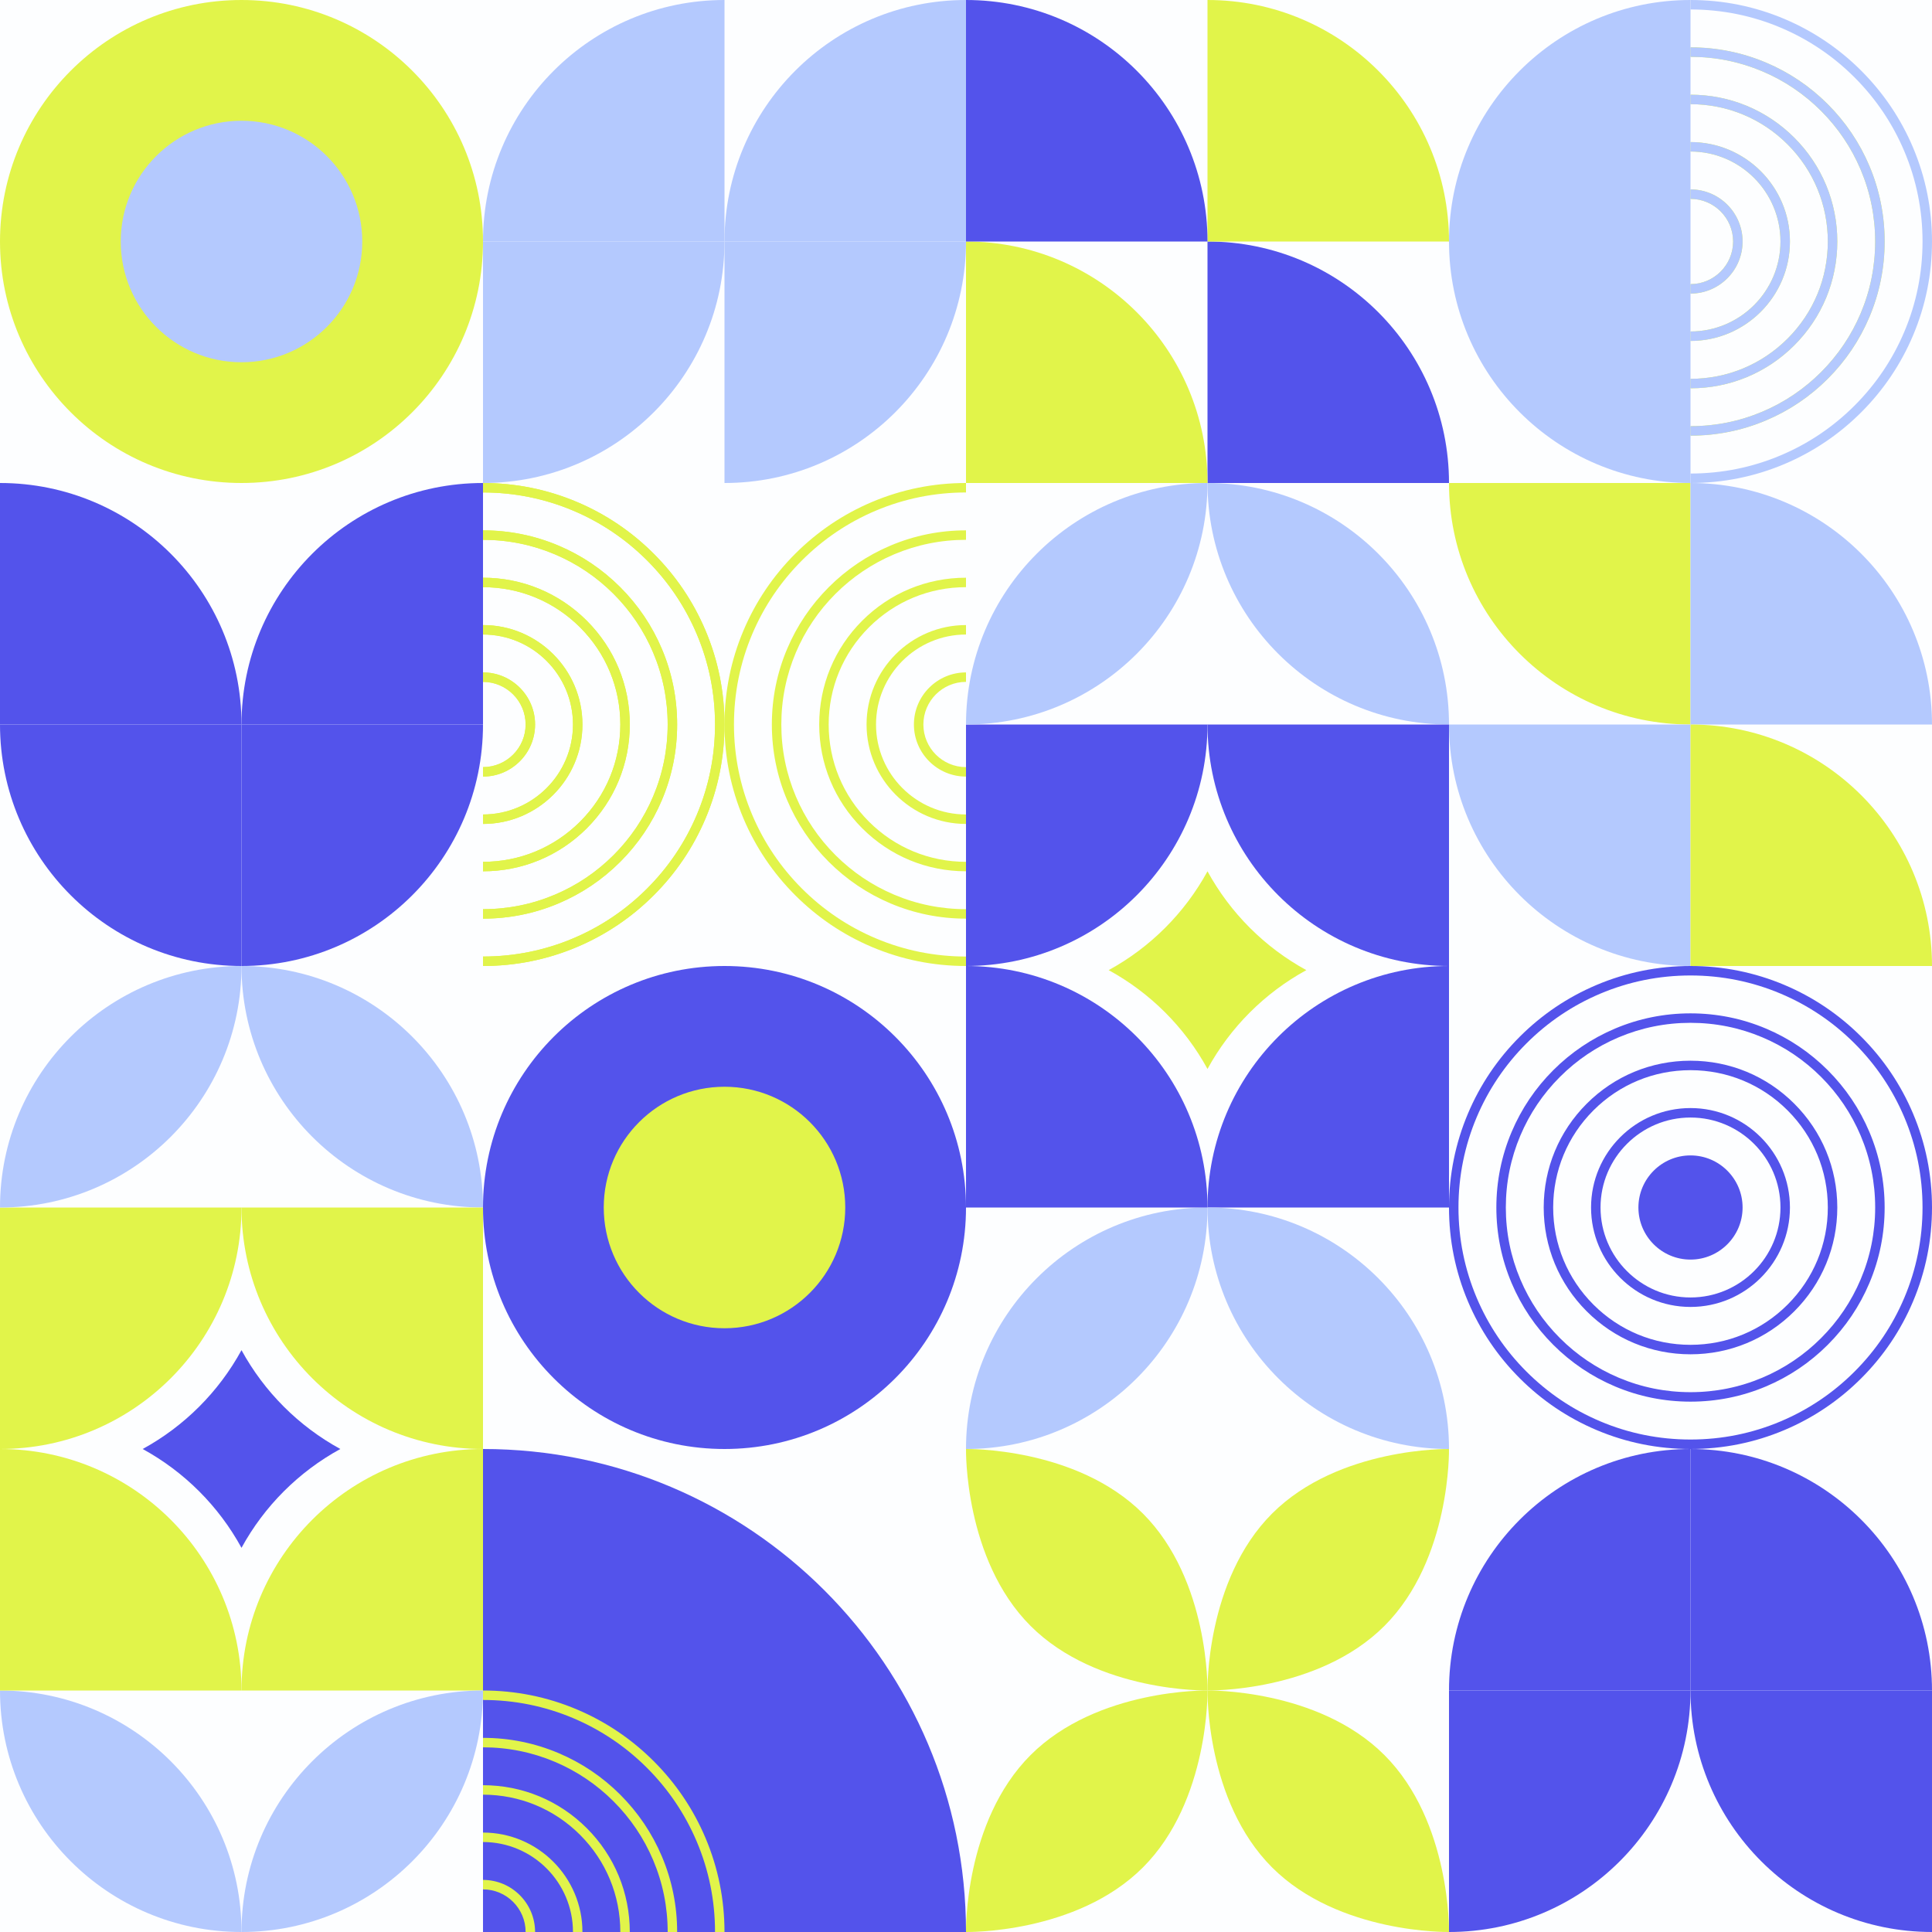 <?xml version="1.0" encoding="utf-8"?>
<!-- Generator: Adobe Illustrator 23.0.6, SVG Export Plug-In . SVG Version: 6.00 Build 0)  -->
<svg version="1.1" id="Seamless_pattern" xmlns="http://www.w3.org/2000/svg" xmlns:xlink="http://www.w3.org/1999/xlink" x="0px"
	 y="0px" width="4000px" height="4000px" viewBox="0 0 4000 4000" enable-background="new 0 0 4000 4000" xml:space="preserve">
<rect id="_x32_" fill="#FDFEFF" width="4000" height="4000"/>
<g id="_x31_">
	<g>
		<circle fill="#E1F44A" cx="500" cy="500" r="500"/>
		<circle fill="#B4C9FE" cx="500" cy="500" r="250"/>
	</g>
	<circle fill="#5353EB" cx="1500" cy="2500" r="500"/>
	<circle fill="#E1F44A" cx="1500" cy="2500" r="250"/>
	<g>
		<g>
			<path fill="#E1F44A" d="M1000,1901.961v-19.608c51.622,0,101.694-10.108,148.826-30.043
				c45.529-19.257,86.421-46.828,121.538-81.946c35.117-35.118,62.688-76.009,81.945-121.538
				c19.935-47.133,30.043-97.204,30.043-148.826c0-51.622-10.108-101.694-30.043-148.826
				c-19.257-45.529-46.828-86.421-81.945-121.538c-35.118-35.117-76.01-62.688-121.538-81.945
				c-47.132-19.935-97.204-30.043-148.826-30.043v-19.608c54.26,0,106.903,10.629,156.464,31.592
				c47.866,20.246,90.852,49.227,127.765,86.14c36.912,36.913,65.894,79.899,86.14,127.765
				c20.963,49.562,31.592,102.204,31.592,156.464s-10.629,106.902-31.592,156.464c-20.246,47.866-49.227,90.853-86.14,127.765
				c-36.913,36.912-79.899,65.893-127.765,86.14C1106.903,1891.332,1054.26,1901.961,1000,1901.961z"/>
		</g>
		<g>
			<path fill="#E1F44A" d="M1000,1803.922v-19.608c75.943,0,147.34-29.573,201.04-83.274c53.7-53.699,83.274-125.097,83.274-201.04
				c0-75.943-29.574-147.34-83.274-201.04s-125.097-83.274-201.04-83.274v-19.608c81.181,0,157.502,31.613,214.905,89.016
				c57.403,57.403,89.017,133.725,89.017,214.905c0,81.18-31.613,157.502-89.017,214.905
				C1157.502,1772.309,1081.181,1803.922,1000,1803.922z"/>
		</g>
		<g>
			<path fill="#E1F44A" d="M1000,1705.882v-19.608c102.712,0,186.274-83.562,186.274-186.275
				c0-102.712-83.562-186.274-186.274-186.274v-19.608c113.524,0,205.882,92.359,205.882,205.882
				C1205.882,1613.524,1113.524,1705.882,1000,1705.882z"/>
		</g>
		<g>
			<path fill="#E1F44A" d="M1000,1607.843v-19.608c48.653,0,88.235-39.582,88.235-88.235c0-48.653-39.582-88.235-88.235-88.235
				v-19.608c59.465,0,107.843,48.378,107.843,107.843C1107.843,1559.465,1059.465,1607.843,1000,1607.843z"/>
		</g>
		<g>
			<g>
				<path fill="#E1F44A" d="M1000,2000v-19.608c64.857,0,127.768-12.7,186.987-37.748c57.204-24.195,108.58-58.834,152.701-102.956
					c44.122-44.121,78.761-95.497,102.957-152.701c25.047-59.219,37.747-122.131,37.747-186.988
					c0-64.857-12.7-127.769-37.747-186.988c-24.195-57.203-58.835-108.579-102.957-152.701
					c-44.121-44.121-95.497-78.761-152.701-102.956c-59.219-25.047-122.131-37.747-186.987-37.747V1000
					c67.495,0,132.977,13.221,194.626,39.297c59.541,25.183,113.012,61.234,158.928,107.15
					c45.916,45.916,81.966,99.387,107.15,158.927C1486.779,1367.023,1500,1432.504,1500,1500
					c0,67.496-13.221,132.977-39.297,194.626c-25.184,59.541-61.234,113.011-107.15,158.927
					c-45.916,45.917-99.387,81.967-158.928,107.151C1132.977,1986.779,1067.495,2000,1000,2000z"/>
			</g>
			<g>
				<path fill="#E1F44A" d="M2000,1000v19.608c-64.857,0-127.768,12.7-186.987,37.748c-57.203,24.195-108.58,58.834-152.701,102.956
					c-44.122,44.121-78.761,95.497-102.957,152.701c-25.047,59.219-37.747,122.131-37.747,186.988
					c0,64.857,12.7,127.769,37.747,186.988c24.195,57.203,58.835,108.579,102.957,152.701
					c44.121,44.121,95.497,78.761,152.701,102.956c59.219,25.047,122.131,37.747,186.987,37.747V2000
					c-67.495,0-132.977-13.221-194.625-39.297c-59.541-25.183-113.012-61.234-158.928-107.15
					c-45.916-45.916-81.966-99.387-107.15-158.927C1513.221,1632.977,1500,1567.496,1500,1500
					c0-67.496,13.221-132.977,39.297-194.626c25.184-59.541,61.234-113.011,107.15-158.927
					c45.916-45.917,99.387-81.967,158.928-107.151C1867.023,1013.221,1932.505,1000,2000,1000z"/>
			</g>
			<g>
				<path fill="#E1F44A" d="M2000,1098.039v19.608c-51.622,0-101.694,10.108-148.826,30.043
					c-45.529,19.257-86.421,46.828-121.538,81.946c-35.117,35.118-62.688,76.009-81.945,121.538
					c-19.935,47.133-30.043,97.204-30.043,148.826c0,51.622,10.108,101.694,30.043,148.826
					c19.257,45.529,46.828,86.421,81.945,121.538c35.118,35.117,76.01,62.688,121.538,81.945
					c47.132,19.935,97.204,30.043,148.826,30.043v19.608c-54.26,0-106.902-10.629-156.464-31.592
					c-47.866-20.246-90.852-49.227-127.765-86.14c-36.912-36.913-65.894-79.899-86.14-127.765
					c-20.963-49.562-31.592-102.204-31.592-156.464s10.629-106.902,31.592-156.464c20.246-47.866,49.227-90.853,86.14-127.765
					c36.913-36.912,79.899-65.893,127.765-86.14C1893.098,1108.668,1945.74,1098.039,2000,1098.039z"/>
			</g>
			<g>
				<path fill="#E1F44A" d="M2000,1196.078v19.608c-75.943,0-147.34,29.574-201.04,83.274
					c-53.7,53.699-83.274,125.097-83.274,201.04c0,75.943,29.574,147.34,83.274,201.04s125.097,83.273,201.04,83.273v19.608
					c-81.181,0-157.502-31.613-214.905-89.017c-57.403-57.403-89.017-133.725-89.017-214.905c0-81.18,31.613-157.502,89.017-214.905
					C1842.498,1227.691,1918.819,1196.078,2000,1196.078z"/>
			</g>
			<g>
				<path fill="#E1F44A" d="M2000,1294.118v19.608c-102.712,0-186.274,83.562-186.274,186.274
					c0,102.712,83.562,186.275,186.274,186.275v19.608c-113.524,0-205.882-92.359-205.882-205.882
					C1794.118,1386.477,1886.476,1294.118,2000,1294.118z"/>
			</g>
			<g>
				<path fill="#E1F44A" d="M2000,1392.157v19.608c-48.653,0-88.235,39.582-88.235,88.235c0,48.653,39.582,88.235,88.235,88.235
					v19.608c-59.465,0-107.843-48.378-107.843-107.843C1892.157,1440.535,1940.535,1392.157,2000,1392.157z"/>
			</g>
		</g>
		<g>
			<path fill="#E1F44A" d="M1000,2000v-19.608c64.857,0,127.768-12.7,186.987-37.748c57.204-24.195,108.58-58.834,152.701-102.956
				c44.122-44.121,78.761-95.497,102.957-152.701c25.047-59.219,37.747-122.131,37.747-186.988
				c0-64.857-12.7-127.769-37.747-186.988c-24.195-57.203-58.835-108.579-102.957-152.701
				c-44.121-44.121-95.497-78.761-152.701-102.956c-59.219-25.047-122.131-37.747-186.987-37.747V1000
				c67.495,0,132.977,13.221,194.626,39.297c59.541,25.183,113.012,61.234,158.928,107.15
				c45.916,45.916,81.966,99.387,107.15,158.927C1486.779,1367.023,1500,1432.504,1500,1500c0,67.496-13.221,132.977-39.297,194.626
				c-25.184,59.541-61.234,113.011-107.15,158.927c-45.916,45.917-99.387,81.967-158.928,107.151
				C1132.977,1986.779,1067.495,2000,1000,2000z"/>
		</g>
		<g>
			<path fill="#E1F44A" d="M1000,1901.961v-19.608c51.622,0,101.694-10.108,148.826-30.043
				c45.529-19.257,86.421-46.828,121.538-81.946c35.117-35.118,62.688-76.009,81.945-121.538
				c19.935-47.133,30.043-97.204,30.043-148.826c0-51.622-10.108-101.694-30.043-148.826
				c-19.257-45.529-46.828-86.421-81.945-121.538c-35.118-35.117-76.01-62.688-121.538-81.945
				c-47.132-19.935-97.204-30.043-148.826-30.043v-19.608c54.26,0,106.903,10.629,156.464,31.592
				c47.866,20.246,90.852,49.227,127.765,86.14c36.912,36.913,65.894,79.899,86.14,127.765
				c20.963,49.562,31.592,102.204,31.592,156.464s-10.629,106.902-31.592,156.464c-20.246,47.866-49.227,90.853-86.14,127.765
				c-36.913,36.912-79.899,65.893-127.765,86.14C1106.903,1891.332,1054.26,1901.961,1000,1901.961z"/>
		</g>
		<g>
			<path fill="#E1F44A" d="M1000,1803.922v-19.608c75.943,0,147.34-29.573,201.04-83.274c53.7-53.699,83.274-125.097,83.274-201.04
				c0-75.943-29.574-147.34-83.274-201.04s-125.097-83.274-201.04-83.274v-19.608c81.181,0,157.502,31.613,214.905,89.016
				c57.403,57.403,89.017,133.725,89.017,214.905c0,81.18-31.613,157.502-89.017,214.905
				C1157.502,1772.309,1081.181,1803.922,1000,1803.922z"/>
		</g>
		<g>
			<path fill="#E1F44A" d="M1000,1705.882v-19.608c102.712,0,186.274-83.562,186.274-186.275
				c0-102.712-83.562-186.274-186.274-186.274v-19.608c113.524,0,205.882,92.359,205.882,205.882
				C1205.882,1613.524,1113.524,1705.882,1000,1705.882z"/>
		</g>
		<g>
			<path fill="#E1F44A" d="M1000,1607.843v-19.608c48.653,0,88.235-39.582,88.235-88.235c0-48.653-39.582-88.235-88.235-88.235
				v-19.608c59.465,0,107.843,48.378,107.843,107.843C1107.843,1559.465,1059.465,1607.843,1000,1607.843z"/>
		</g>
	</g>
	<g>
		<g>
			<path fill="#5353EB" d="M3500,3000c-67.496,0-132.977-13.221-194.626-39.296c-59.541-25.184-113.011-61.234-158.927-107.151
				c-45.917-45.916-81.967-99.386-107.151-158.927C3013.221,2632.977,3000,2567.496,3000,2500s13.221-132.977,39.296-194.626
				c25.184-59.541,61.234-113.011,107.151-158.927c45.916-45.917,99.386-81.967,158.927-107.151
				C3367.023,2013.221,3432.504,2000,3500,2000s132.977,13.221,194.626,39.296c59.541,25.184,113.011,61.234,158.927,107.151
				c45.917,45.916,81.967,99.386,107.151,158.927C3986.779,2367.023,4000,2432.504,4000,2500s-13.221,132.977-39.296,194.626
				c-25.184,59.541-61.234,113.011-107.151,158.927c-45.916,45.917-99.386,81.967-158.927,107.151
				C3632.977,2986.779,3567.496,3000,3500,3000z M3500,2019.608c-64.857,0-127.769,12.7-186.988,37.748
				c-57.204,24.195-108.579,58.834-152.701,102.956c-44.121,44.122-78.761,95.497-102.956,152.701
				c-25.048,59.219-37.748,122.131-37.748,186.988s12.7,127.769,37.748,186.988c24.195,57.204,58.834,108.579,102.956,152.701
				c44.122,44.121,95.497,78.761,152.701,102.956c59.219,25.048,122.131,37.748,186.988,37.748s127.769-12.7,186.988-37.748
				c57.204-24.195,108.579-58.834,152.701-102.956c44.121-44.122,78.761-95.497,102.956-152.701
				c25.048-59.219,37.748-122.131,37.748-186.988s-12.7-127.769-37.748-186.988c-24.195-57.204-58.834-108.579-102.956-152.701
				c-44.122-44.121-95.497-78.761-152.701-102.956C3627.769,2032.308,3564.857,2019.608,3500,2019.608z"/>
		</g>
		<g>
			<path fill="#5353EB" d="M3500,2901.961c-54.26,0-106.902-10.629-156.464-31.592c-47.866-20.246-90.853-49.227-127.765-86.139
				s-65.893-79.899-86.139-127.765c-20.963-49.562-31.592-102.204-31.592-156.464s10.629-106.902,31.592-156.464
				c20.246-47.866,49.227-90.853,86.139-127.765s79.899-65.893,127.765-86.139c49.562-20.963,102.204-31.592,156.464-31.592
				s106.902,10.629,156.464,31.592c47.866,20.246,90.853,49.227,127.765,86.139s65.893,79.899,86.139,127.765
				c20.963,49.562,31.592,102.204,31.592,156.464s-10.629,106.902-31.592,156.464c-20.246,47.866-49.227,90.853-86.139,127.765
				s-79.899,65.893-127.765,86.139C3606.902,2891.332,3554.26,2901.961,3500,2901.961z M3500,2117.647
				c-51.622,0-101.694,10.108-148.826,30.043c-45.529,19.258-86.42,46.828-121.538,81.946s-62.688,76.009-81.946,121.538
				c-19.934,47.133-30.043,97.204-30.043,148.826s10.108,101.694,30.043,148.826c19.258,45.529,46.828,86.42,81.946,121.538
				s76.009,62.688,121.538,81.946c47.133,19.934,97.204,30.043,148.826,30.043s101.694-10.108,148.826-30.043
				c45.529-19.258,86.42-46.828,121.538-81.946s62.688-76.009,81.946-121.538c19.934-47.133,30.043-97.204,30.043-148.826
				s-10.108-101.694-30.043-148.826c-19.258-45.529-46.828-86.42-81.946-121.538s-76.009-62.688-121.538-81.946
				C3601.694,2127.755,3551.622,2117.647,3500,2117.647z"/>
		</g>
		<g>
			<path fill="#5353EB" d="M3500,2803.922c-81.18,0-157.502-31.613-214.905-89.017c-57.404-57.403-89.017-133.725-89.017-214.905
				s31.613-157.502,89.017-214.905c57.403-57.404,133.725-89.017,214.905-89.017s157.502,31.613,214.905,89.017
				c57.404,57.403,89.017,133.725,89.017,214.905s-31.613,157.502-89.017,214.905C3657.502,2772.309,3581.18,2803.922,3500,2803.922
				z M3500,2215.686c-75.943,0-147.34,29.573-201.04,83.274c-53.7,53.699-83.274,125.097-83.274,201.04s29.573,147.34,83.274,201.04
				c53.699,53.7,125.097,83.274,201.04,83.274s147.34-29.573,201.04-83.274c53.7-53.699,83.274-125.097,83.274-201.04
				s-29.573-147.34-83.274-201.04C3647.34,2245.26,3575.943,2215.686,3500,2215.686z"/>
		</g>
		<g>
			<path fill="#5353EB" d="M3500,2705.882c-113.523,0-205.882-92.359-205.882-205.882s92.359-205.882,205.882-205.882
				s205.882,92.359,205.882,205.882S3613.523,2705.882,3500,2705.882z M3500,2313.726c-102.712,0-186.274,83.562-186.274,186.274
				s83.562,186.274,186.274,186.274s186.274-83.562,186.274-186.274S3602.712,2313.726,3500,2313.726z"/>
		</g>
		<g>
			<path fill="#5353EB" d="M3500,2607.843c-59.465,0-107.843-48.378-107.843-107.843s48.378-107.843,107.843-107.843
				s107.843,48.378,107.843,107.843S3559.465,2607.843,3500,2607.843z"/>
		</g>
	</g>
	<g>
		<g>
			<path fill="#B4C9FE" d="M1500,500h-500v500C1276.142,1000,1500,776.142,1500,500z"/>
		</g>
		<g>
			<path fill="#B4C9FE" d="M1000,500h500V0C1223.858,0,1000,223.858,1000,500z"/>
		</g>
	</g>
	<g>
		<g>
			<g>
				<path fill="#E1F44A" d="M500,2500H0v500C276.142,3000,500,2776.142,500,2500z"/>
			</g>
			<g>
				<path fill="#B4C9FE" d="M0,2500L0,2500c276.143,0,500-223.857,500-500v0C223.858,2000,0,2223.858,0,2500z"/>
			</g>
		</g>
		<g>
			<g>
				<path fill="#B4C9FE" d="M0,3500L0,3500c276.143,0,500,223.857,500,500v0C223.858,4000,0,3776.142,0,3500z"/>
			</g>
			<g>
				<path fill="#E1F44A" d="M500,3500H0l0-500C276.142,3000,500,3223.858,500,3500z"/>
			</g>
		</g>
		<g>
			<g>
				<path fill="#E1F44A" d="M500,3500h500v-500C723.858,3000,500,3223.858,500,3500z"/>
			</g>
			<g>
				<path fill="#B4C9FE" d="M1000,3500L1000,3500c-276.143,0-500,223.857-500,500v0C776.142,4000,1000,3776.142,1000,3500z"/>
			</g>
		</g>
		<g>
			<g>
				<path fill="#B4C9FE" d="M1000,2500L1000,2500c-276.143,0-500-223.857-500-500v0C776.142,2000,1000,2223.858,1000,2500z"/>
			</g>
			<g>
				<path fill="#E1F44A" d="M500,2500h500v500C723.858,3000,500,2776.142,500,2500z"/>
			</g>
		</g>
	</g>
	<g>
		<g>
			<path fill="#B4C9FE" d="M2000,500h-500v500C1776.142,1000,2000,776.142,2000,500z"/>
		</g>
		<g>
			<path fill="#B4C9FE" d="M1500,500h500V0C1723.858,0,1500,223.858,1500,500z"/>
		</g>
	</g>
	<g>
		<g>
			<path fill="#E1F44A" d="M3500,1500v-500h-500C3000,1276.143,3223.858,1500,3500,1500z"/>
		</g>
		<g>
			<path fill="#B4C9FE" d="M3500,1000v500h500C4000,1223.858,3776.142,1000,3500,1000z"/>
		</g>
	</g>
	<g>
		<g>
			<path fill="#B4C9FE" d="M3500,2000v-500h-500C3000,1776.143,3223.858,2000,3500,2000z"/>
		</g>
		<g>
			<path fill="#E1F44A" d="M3500,1500v500h500C4000,1723.858,3776.142,1500,3500,1500z"/>
		</g>
	</g>
	<g>
		<g>
			<path fill="#5353EB" d="M500,2000v-500H0C0,1776.142,223.858,2000,500,2000z"/>
		</g>
		<g>
			<path fill="#5353EB" d="M500,2000v-500h500C1000,1776.142,776.142,2000,500,2000z"/>
		</g>
		<g>
			<path fill="#5353EB" d="M500,1500h500v-500C723.858,1000,500,1223.858,500,1500z"/>
		</g>
		<g>
			<path fill="#5353EB" d="M500,1500H0l0-500C276.142,1000,500,1223.858,500,1500z"/>
		</g>
	</g>
	<g>
		<g>
			<path fill="#5353EB" d="M3500,3000v500h500C4000,3223.857,3776.142,3000,3500,3000z"/>
		</g>
		<g>
			<path fill="#5353EB" d="M3500,3000v500h-500C3000,3223.857,3223.858,3000,3500,3000z"/>
		</g>
		<g>
			<path fill="#5353EB" d="M3500,3500h-500v500C3276.142,4000,3500,3776.142,3500,3500z"/>
		</g>
		<g>
			<path fill="#5353EB" d="M3500,3500h500v500C3723.857,4000,3500,3776.142,3500,3500z"/>
		</g>
	</g>
	<g>
		<g>
			<path fill="#5353EB" d="M3000,1000h-500V500C2776.143,500,3000,723.858,3000,1000z"/>
		</g>
		<g>
			<path fill="#E1F44A" d="M2000,500v500h500C2500,723.858,2276.143,500,2000,500z"/>
		</g>
		<g>
			<path fill="#E1F44A" d="M3000,500h-500V0C2776.143,0,3000,223.858,3000,500z"/>
		</g>
		<g>
			<path fill="#5353EB" d="M2500,500h-500V0C2276.143,0,2500,223.858,2500,500z"/>
		</g>
	</g>
	<g>
		<path fill="#E1F44A" d="M2633.688,3133.688c-138.062,138.063-133.672,366.297-133.672,366.297s228.234,4.39,366.296-133.672
			c138.062-138.063,133.672-366.297,133.672-366.297S2771.75,2995.625,2633.688,3133.688z"/>
		<path fill="#E1F44A" d="M2366.312,3133.688c138.062,138.063,133.672,366.297,133.672,366.297s-228.234,4.39-366.296-133.672
			c-138.062-138.063-133.672-366.297-133.672-366.297S2228.25,2995.625,2366.312,3133.688z"/>
		<path fill="#E1F44A" d="M2366.312,3866.312c138.062-138.063,133.672-366.297,133.672-366.297s-228.234-4.39-366.296,133.672
			c-138.062,138.063-133.672,366.297-133.672,366.297S2228.25,4004.375,2366.312,3866.312z"/>
		<path fill="#E1F44A" d="M2633.688,3866.312c-138.062-138.063-133.672-366.297-133.672-366.297s228.234-4.39,366.296,133.672
			c138.062,138.063,133.672,366.297,133.672,366.297S2771.75,4004.375,2633.688,3866.312z"/>
	</g>
	<g>
		<g>
			<path fill="#5353EB" d="M1000,3000v1000h1000C2000,3447.715,1552.285,3000,1000,3000z"/>
		</g>
		<g>
			<path fill="#E1F44A" d="M1353.553,3646.447c-45.916-45.916-99.387-81.967-158.928-107.15
				C1132.977,3513.221,1067.495,3500,1000,3500v19.608c64.856,0,127.768,12.7,186.987,37.747
				c57.203,24.195,108.58,58.835,152.701,102.956c44.122,44.122,78.761,95.498,102.956,152.701
				c25.047,59.219,37.748,122.131,37.748,186.988H1500c0-67.496-13.222-132.977-39.297-194.626
				C1435.52,3745.833,1399.469,3692.362,1353.553,3646.447z"/>
			<path fill="#E1F44A" d="M1284.23,3715.771c-36.913-36.912-79.899-65.894-127.765-86.139
				c-49.562-20.963-102.205-31.592-156.464-31.592v19.608c51.622,0,101.694,10.108,148.826,30.043
				c45.529,19.257,86.42,46.828,121.538,81.945c35.118,35.118,62.688,76.01,81.945,121.539
				c19.936,47.133,30.043,97.204,30.043,148.826h19.608c0-54.26-10.629-106.902-31.592-156.465
				C1350.123,3795.669,1321.142,3752.683,1284.23,3715.771z"/>
			<path fill="#E1F44A" d="M1000,3696.078v19.608c75.943,0,147.34,29.573,201.04,83.273c53.7,53.7,83.273,125.097,83.273,201.04
				h19.608c0-81.18-31.613-157.502-89.017-214.905C1157.501,3727.692,1081.181,3696.078,1000,3696.078z"/>
			<path fill="#E1F44A" d="M1000,3794.118v19.608c102.712,0,186.274,83.562,186.274,186.275h19.608
				C1205.882,3886.477,1113.524,3794.118,1000,3794.118z"/>
			<path fill="#E1F44A" d="M1000,3892.157v19.608c48.653,0,88.235,39.582,88.235,88.235h19.607
				C1107.843,3940.535,1059.465,3892.157,1000,3892.157z"/>
		</g>
	</g>
	<path fill="#5353EB" d="M500,2795.378L500,2795.378c47.238,86.371,118.251,157.384,204.622,204.622h0l0,0
		c-86.37,47.238-157.384,118.251-204.622,204.622l0,0l0,0c-47.238-86.37-118.251-157.384-204.622-204.622l0,0h0
		C381.749,2952.762,452.762,2881.749,500,2795.378L500,2795.378z"/>
	<g>
		<g>
			<path fill="#B4C9FE" d="M2000,3000L2000,3000c276.143,0,500-223.857,500-500v0C2223.858,2500,2000,2723.858,2000,3000z"/>
		</g>
		<g>
			<path fill="#5353EB" d="M2500,2500h-500v-500C2276.143,2000,2500,2223.858,2500,2500z"/>
		</g>
	</g>
	<g>
		<g>
			<g>
				<path fill="#5353EB" d="M2500,1500h-500v500C2276.143,2000,2500,1776.142,2500,1500z"/>
			</g>
			<g>
				<path fill="#B4C9FE" d="M2000,1500L2000,1500c276.143,0,500-223.857,500-500v0C2223.858,1000,2000,1223.858,2000,1500z"/>
			</g>
		</g>
		<g>
			<g>
				<path fill="#5353EB" d="M2500,2500h500v-500C2723.858,2000,2500,2223.858,2500,2500z"/>
			</g>
			<g>
				<path fill="#B4C9FE" d="M3000,3000L3000,3000c-276.143,0-500-223.857-500-500v0C2776.143,2500,3000,2723.858,3000,3000z"/>
			</g>
		</g>
		<g>
			<g>
				<path fill="#B4C9FE" d="M3000,1500L3000,1500c-276.143,0-500-223.857-500-500v0C2776.143,1000,3000,1223.858,3000,1500z"/>
			</g>
			<g>
				<path fill="#5353EB" d="M2500,1500h500v500C2723.858,2000,2500,1776.142,2500,1500z"/>
			</g>
		</g>
	</g>
	<path fill="#E1F44A" d="M2500,1803.922L2500,1803.922c47.238,86.371,118.251,157.384,204.622,204.622v0l0,0
		c-86.371,47.238-157.384,118.251-204.622,204.622v0l0,0c-47.238-86.37-118.251-157.384-204.622-204.622h0l0,0
		C2381.749,1961.306,2452.762,1890.292,2500,1803.922L2500,1803.922z"/>
	<g>
		<g>
			<g>
				<path fill="#E1F44A" d="M3500,901.961v-19.608c51.622,0,101.694-10.108,148.826-30.043
					c45.529-19.257,86.421-46.828,121.539-81.946c35.117-35.118,62.688-76.009,81.945-121.538
					c19.935-47.133,30.043-97.204,30.043-148.826s-10.108-101.694-30.043-148.826c-19.257-45.529-46.828-86.421-81.945-121.538
					c-35.118-35.117-76.01-62.688-121.539-81.945c-47.132-19.935-97.204-30.043-148.826-30.043V98.039
					c54.26,0,106.903,10.629,156.464,31.592c47.866,20.246,90.853,49.227,127.765,86.14c36.912,36.913,65.894,79.899,86.139,127.765
					c20.963,49.562,31.592,102.204,31.592,156.464s-10.629,106.902-31.592,156.464c-20.246,47.866-49.227,90.853-86.139,127.765
					c-36.913,36.912-79.899,65.893-127.765,86.139C3606.903,891.332,3554.26,901.961,3500,901.961z"/>
			</g>
			<g>
				<path fill="#E1F44A" d="M3500,803.922v-19.608c75.943,0,147.34-29.574,201.04-83.274c53.7-53.699,83.273-125.097,83.273-201.04
					s-29.573-147.34-83.273-201.04s-125.097-83.273-201.04-83.273v-19.608c81.181,0,157.502,31.613,214.905,89.017
					c57.403,57.403,89.017,133.725,89.017,214.905s-31.613,157.502-89.017,214.905C3657.502,772.309,3581.181,803.922,3500,803.922z
					"/>
			</g>
			<g>
				<path fill="#E1F44A" d="M3500,705.882v-19.608c102.712,0,186.274-83.562,186.274-186.275S3602.712,313.725,3500,313.725v-19.608
					c113.524,0,205.882,92.359,205.882,205.882S3613.524,705.882,3500,705.882z"/>
			</g>
			<g>
				<path fill="#E1F44A" d="M3500,607.843v-19.608c48.653,0,88.235-39.582,88.235-88.235s-39.583-88.235-88.235-88.235v-19.608
					c59.465,0,107.843,48.378,107.843,107.843S3559.465,607.843,3500,607.843z"/>
			</g>
			<path fill="#B4C9FE" d="M3500,1000v-19.608c64.857,0,127.768-12.7,186.987-37.748c57.204-24.195,108.58-58.834,152.701-102.956
				c44.122-44.121,78.761-95.497,102.957-152.701c25.047-59.219,37.747-122.131,37.747-186.988s-12.7-127.769-37.747-186.988
				c-24.195-57.203-58.835-108.579-102.957-152.701c-44.121-44.121-95.497-78.761-152.701-102.956
				C3627.768,32.308,3564.857,19.608,3500,19.608V0c67.495,0,132.977,13.221,194.625,39.297
				c59.541,25.183,113.012,61.234,158.928,107.15c45.916,45.916,81.966,99.387,107.15,158.927
				C3986.779,367.023,4000,432.504,4000,500s-13.221,132.977-39.297,194.626c-25.184,59.541-61.234,113.011-107.15,158.927
				c-45.916,45.917-99.387,81.967-158.928,107.151C3632.977,986.779,3567.495,1000,3500,1000z"/>
			<g>
				<path fill="#B4C9FE" d="M3500,901.961v-19.608c51.622,0,101.694-10.108,148.826-30.043
					c45.529-19.257,86.421-46.828,121.539-81.946c35.117-35.118,62.688-76.009,81.945-121.538
					c19.935-47.133,30.043-97.204,30.043-148.826s-10.108-101.694-30.043-148.826c-19.257-45.529-46.828-86.421-81.945-121.538
					c-35.118-35.117-76.01-62.688-121.539-81.945c-47.132-19.935-97.204-30.043-148.826-30.043V98.039
					c54.26,0,106.903,10.629,156.464,31.592c47.866,20.246,90.853,49.227,127.765,86.14c36.912,36.913,65.894,79.899,86.139,127.765
					c20.963,49.562,31.592,102.204,31.592,156.464s-10.629,106.902-31.592,156.464c-20.246,47.866-49.227,90.853-86.139,127.765
					c-36.913,36.912-79.899,65.893-127.765,86.139C3606.903,891.332,3554.26,901.961,3500,901.961z"/>
			</g>
			<g>
				<path fill="#B4C9FE" d="M3500,803.922v-19.608c75.943,0,147.34-29.574,201.04-83.274c53.7-53.699,83.273-125.097,83.273-201.04
					s-29.573-147.34-83.273-201.04s-125.097-83.273-201.04-83.273v-19.608c81.181,0,157.502,31.613,214.905,89.017
					c57.403,57.403,89.017,133.725,89.017,214.905s-31.613,157.502-89.017,214.905C3657.502,772.309,3581.181,803.922,3500,803.922z
					"/>
			</g>
			<g>
				<path fill="#B4C9FE" d="M3500,705.882v-19.608c102.712,0,186.274-83.562,186.274-186.275S3602.712,313.725,3500,313.725v-19.608
					c113.524,0,205.882,92.359,205.882,205.882S3613.524,705.882,3500,705.882z"/>
			</g>
			<g>
				<path fill="#B4C9FE" d="M3500,607.843v-19.608c48.653,0,88.235-39.582,88.235-88.235s-39.583-88.235-88.235-88.235v-19.608
					c59.465,0,107.843,48.378,107.843,107.843S3559.465,607.843,3500,607.843z"/>
			</g>
		</g>
		<path fill="#B4C9FE" d="M3500,1000c-276.142,0-500-223.858-500-500S3223.858,0,3500,0V1000z"/>
	</g>
</g>
<g>
</g>
<g>
</g>
<g>
</g>
<g>
</g>
<g>
</g>
<g>
</g>
</svg>
